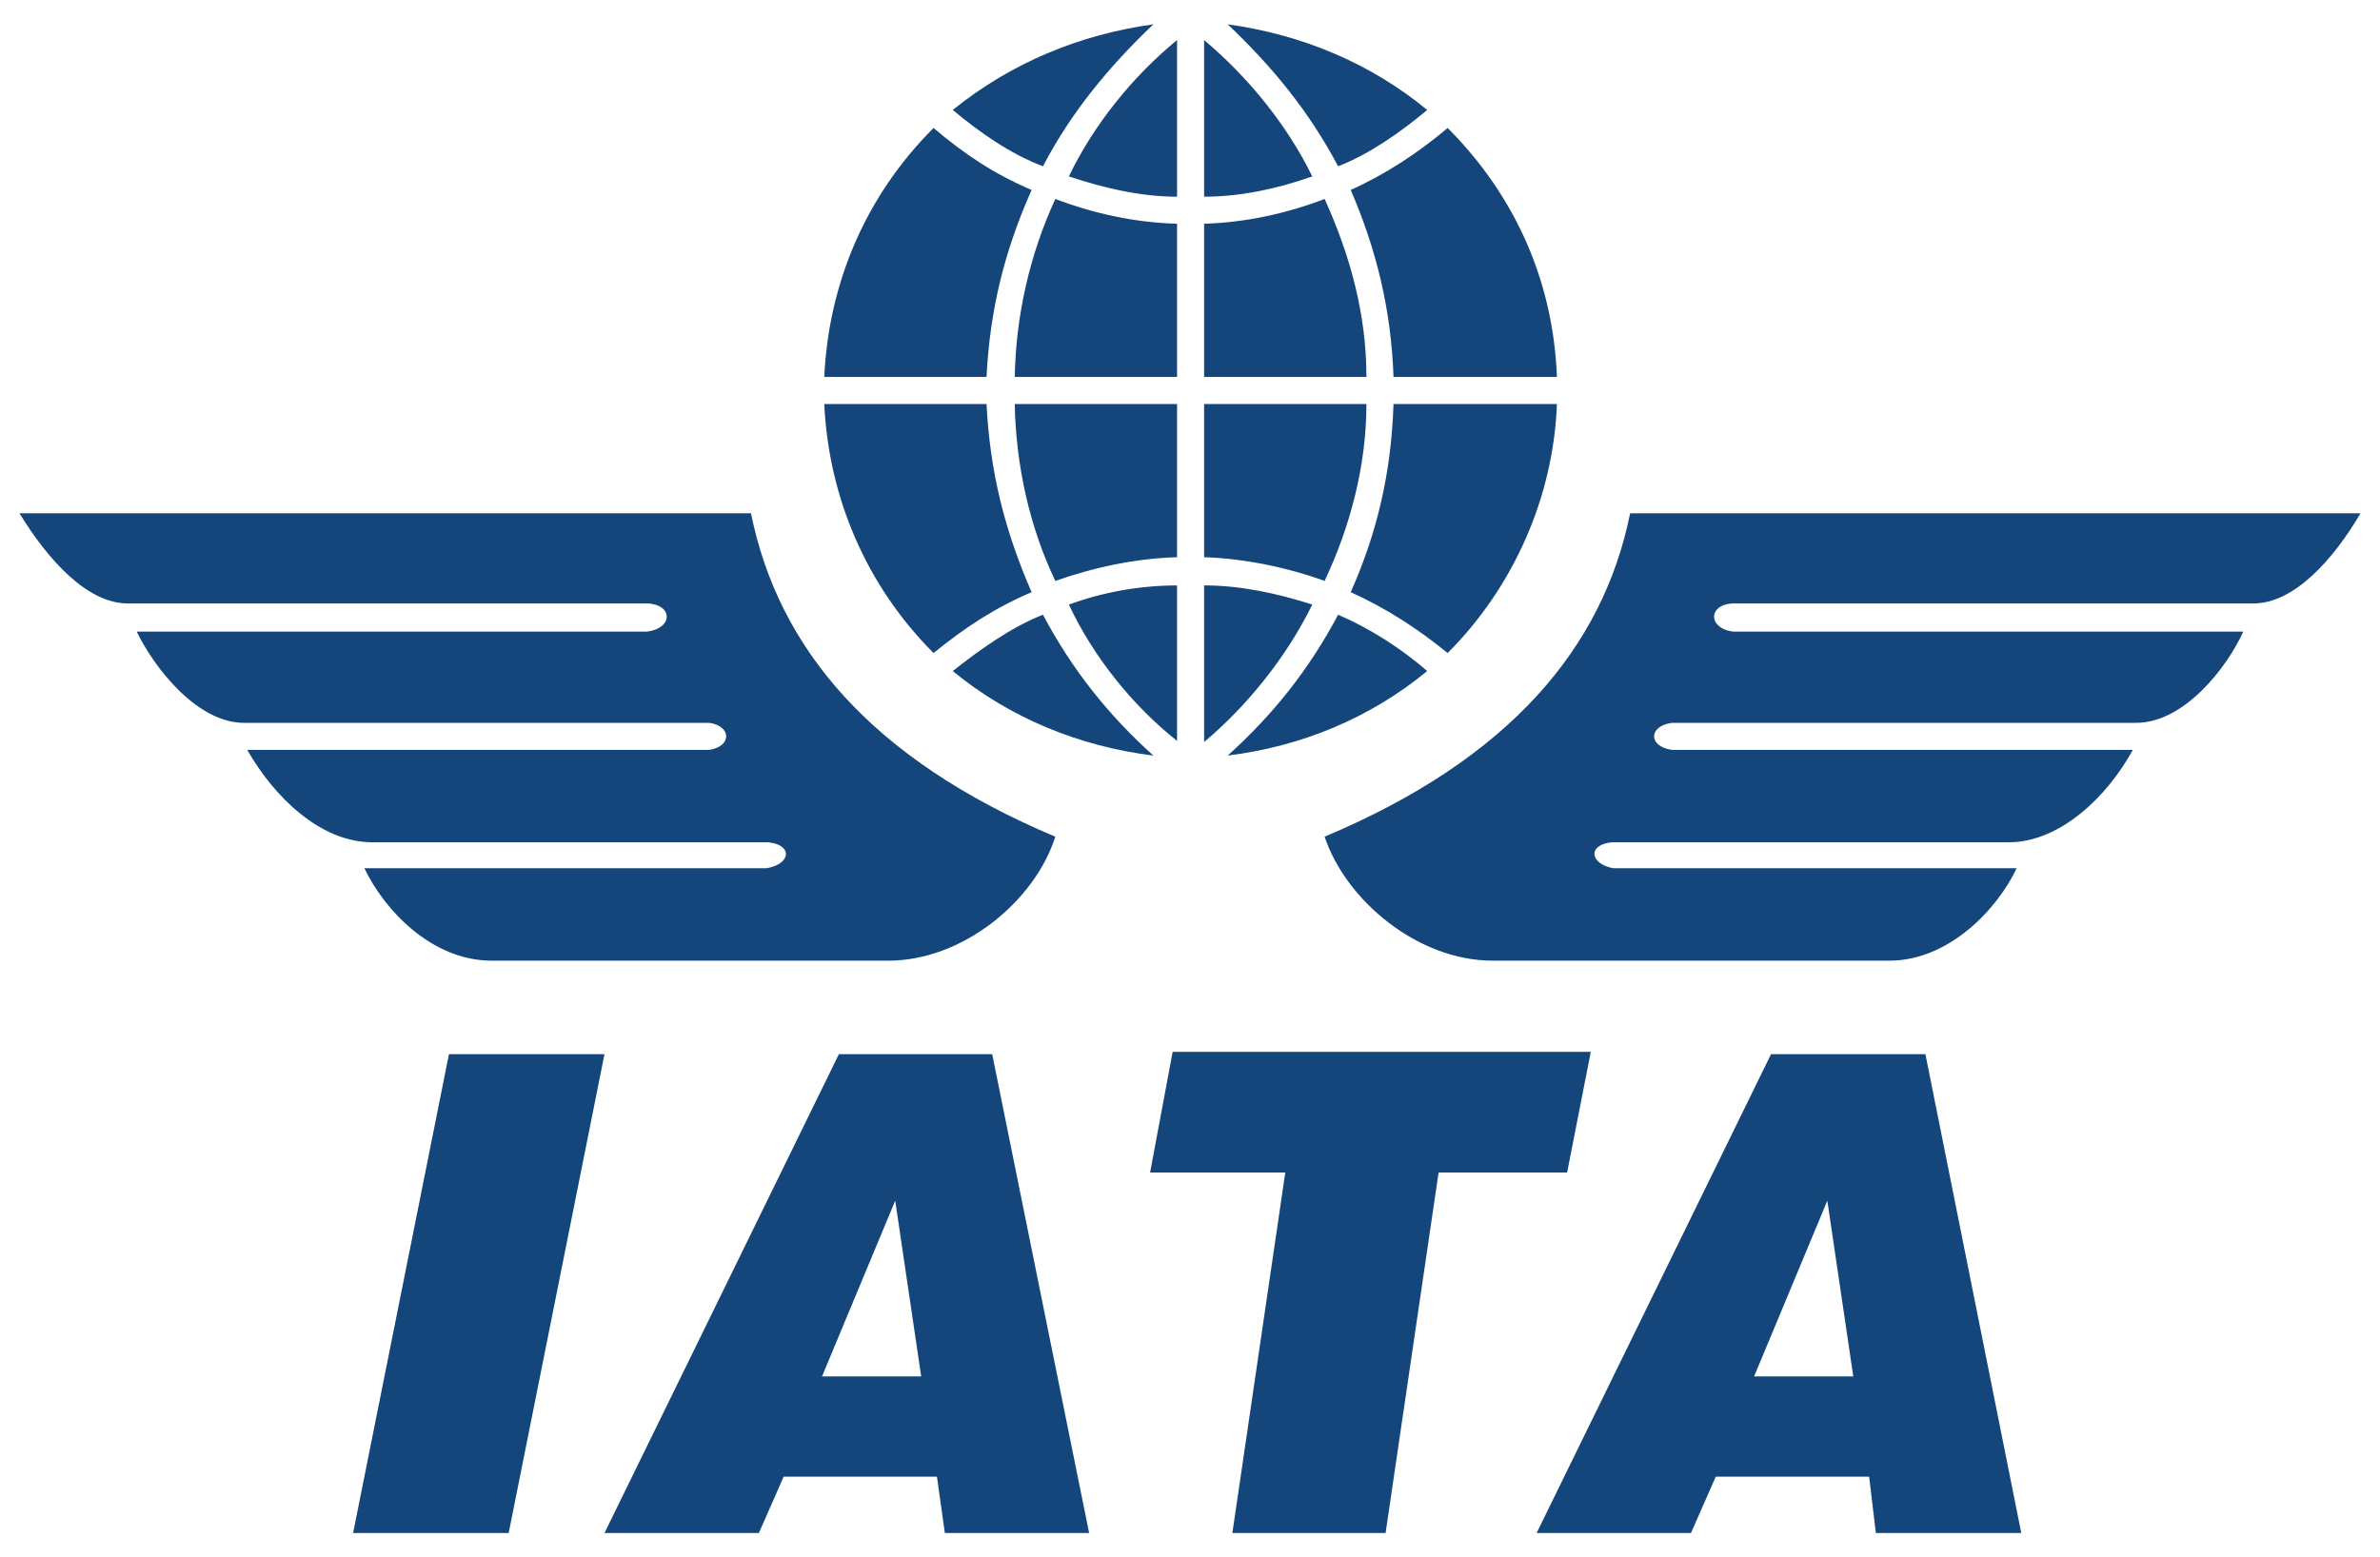 <?xml version="1.0" encoding="utf-8"?>
<!-- Generator: Adobe Illustrator 16.0.0, SVG Export Plug-In . SVG Version: 6.00 Build 0)  -->
<!DOCTYPE svg PUBLIC "-//W3C//DTD SVG 1.1//EN" "http://www.w3.org/Graphics/SVG/1.1/DTD/svg11.dtd">
<svg version="1.1" id="Layer_1" xmlns="http://www.w3.org/2000/svg" xmlns:xlink="http://www.w3.org/1999/xlink" x="0px" y="0px"
	 width="55px" height="36px" viewBox="0 0 55 36" enable-background="new 0 0 55 36" xml:space="preserve">
<path fill="#14467B" d="M8.16,35.438l2.215-11.069h3.594l-2.214,11.069H8.16L8.16,35.438z M18.996,31.818h2.292l-0.6-4.063
	L18.996,31.818L18.996,31.818z M13.969,35.438l5.417-11.069h3.543l2.24,11.069h-3.334l-0.183-1.303H18.11l-0.573,1.303H13.969
	L13.969,35.438z M28.479,35.438l1.223-8.334h-3.124l0.521-2.789h9.663l-0.547,2.789h-2.97l-1.225,8.334H28.479L28.479,35.438z
	 M40.536,31.818h2.292l-0.6-4.063L40.536,31.818L40.536,31.818z M35.51,35.438l5.417-11.069h3.568l2.215,11.069h-3.36l-0.156-1.303
	H39.65l-0.573,1.303H35.51L35.51,35.438z M54.549,11.866H37.671c-0.625,3.1-2.786,5.678-7.06,7.475
	c0.496,1.485,2.162,2.866,3.883,2.866h9.168c1.38,0,2.501-1.199,2.941-2.137h-9.324c-0.547-0.104-0.598-0.547-0.024-0.6h9.168
	c1.173,0,2.267-1.042,2.865-2.136H38.635c-0.547-0.078-0.547-0.547,0-0.625h10.731c1.094,0,2.084-1.25,2.475-2.109H40.042
	c-0.574-0.078-0.574-0.625,0-0.651h12.033C53.014,13.95,53.924,12.934,54.549,11.866L54.549,11.866z M0.451,11.866h16.904
	c0.625,3.1,2.761,5.678,7.032,7.475c-0.469,1.485-2.136,2.866-3.855,2.866h-9.168c-1.406,0-2.5-1.199-2.943-2.137h9.298
	c0.573-0.104,0.6-0.547,0.026-0.6H8.604c-1.198,0-2.266-1.042-2.891-2.136h10.678c0.521-0.078,0.521-0.547,0-0.625H5.634
	c-1.068,0-2.058-1.25-2.475-2.109h11.799c0.6-0.078,0.6-0.625,0-0.651H2.951C2.014,13.95,1.102,12.934,0.451,11.866L0.451,11.866z
	 M22.018,2.542c0.625,0.521,1.328,1.016,2.084,1.302c0.651-1.25,1.537-2.318,2.552-3.282C24.961,0.796,23.372,1.447,22.018,2.542
	L22.018,2.542z M19.048,8.714h3.75c0.079-1.563,0.417-2.917,1.042-4.323c-0.859-0.365-1.563-0.833-2.266-1.433
	C20.012,4.521,19.152,6.526,19.048,8.714L19.048,8.714z M27.201,5.172v3.542H23.45c0.026-1.406,0.339-2.813,0.938-4.115
	C25.273,4.938,26.237,5.146,27.201,5.172L27.201,5.172z M32.982,2.542c-0.625,0.521-1.328,1.016-2.059,1.302
	c-0.677-1.276-1.511-2.292-2.552-3.282C30.064,0.796,31.654,1.447,32.982,2.542L32.982,2.542z M35.979,8.714h-3.776
	c-0.052-1.537-0.392-2.943-0.989-4.323c0.809-0.365,1.563-0.86,2.24-1.433C35.066,4.573,35.9,6.579,35.979,8.714L35.979,8.714z
	 M27.826,5.172v3.542h3.751c0-1.432-0.365-2.787-0.966-4.115C29.727,4.938,28.764,5.146,27.826,5.172L27.826,5.172z M22.018,15.512
	c0.625-0.495,1.354-1.016,2.084-1.302c0.677,1.276,1.51,2.318,2.552,3.256C24.961,17.257,23.346,16.606,22.018,15.512L22.018,15.512
	z M19.048,9.339h3.75c0.079,1.563,0.417,2.917,1.042,4.35c-0.859,0.365-1.563,0.834-2.266,1.407
	C20.038,13.559,19.152,11.527,19.048,9.339L19.048,9.339z M27.201,12.881V9.339H23.45c0.026,1.406,0.339,2.839,0.938,4.09
	C25.273,13.116,26.237,12.908,27.201,12.881L27.201,12.881z M32.982,15.512c-0.6-0.521-1.328-0.989-2.059-1.302
	c-0.677,1.276-1.511,2.318-2.552,3.256C30.064,17.257,31.654,16.606,32.982,15.512L32.982,15.512z M35.979,9.339h-3.776
	c-0.052,1.563-0.364,2.943-0.989,4.35c0.809,0.365,1.537,0.834,2.24,1.407C34.988,13.559,35.9,11.475,35.979,9.339L35.979,9.339z
	 M27.826,12.881V9.339h3.751c0,1.406-0.365,2.813-0.966,4.09C29.753,13.116,28.736,12.908,27.826,12.881L27.826,12.881z
	 M27.201,0.926c-1.016,0.833-1.927,1.954-2.5,3.152c0.781,0.26,1.641,0.469,2.5,0.469V0.926L27.201,0.926z M27.826,0.926
	c0.99,0.833,1.9,1.928,2.5,3.152c-0.809,0.287-1.667,0.469-2.5,0.469V0.926L27.826,0.926z M27.201,17.127
	c-1.016-0.807-1.927-1.927-2.5-3.151c0.781-0.287,1.641-0.443,2.5-0.443V17.127L27.201,17.127z M27.826,17.153
	c0.99-0.833,1.9-1.954,2.5-3.178c-0.809-0.26-1.667-0.443-2.5-0.443V17.153L27.826,17.153z"/>
</svg>
